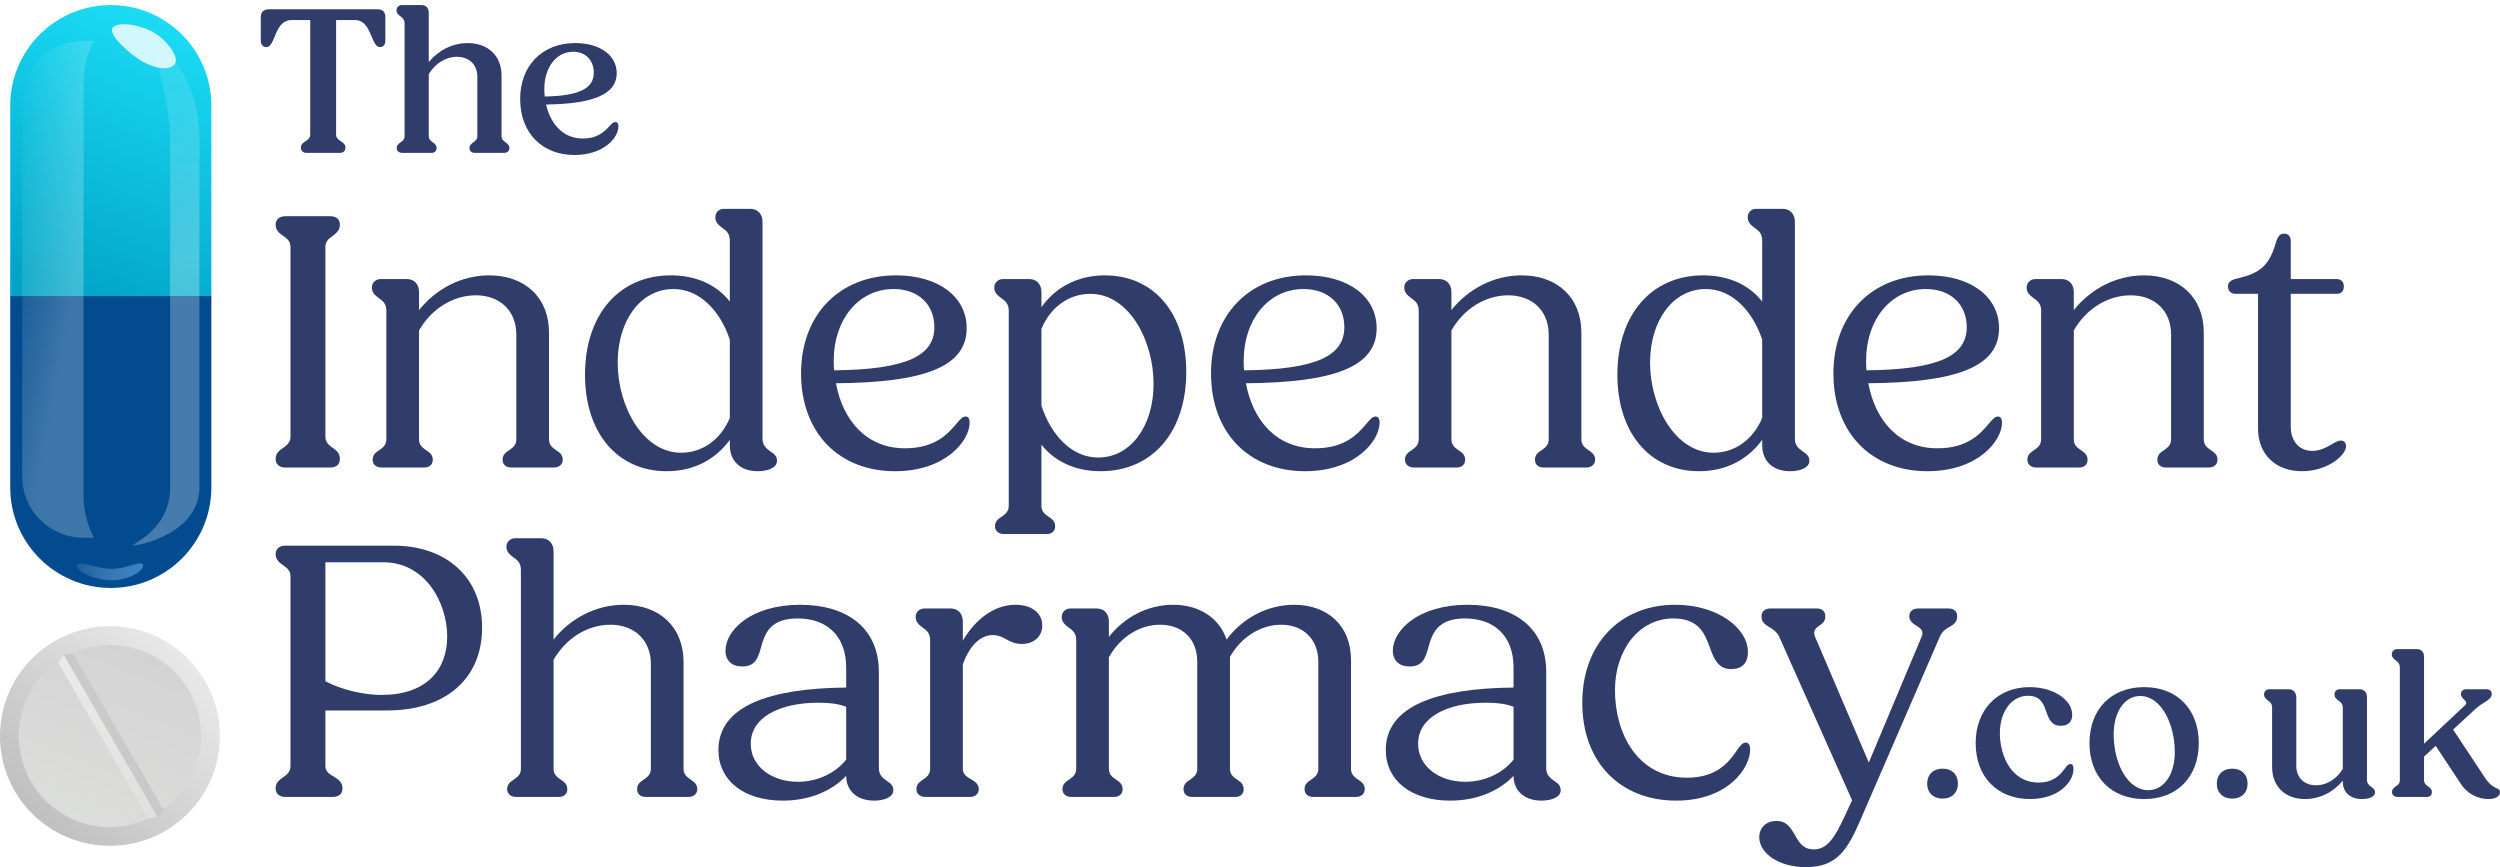 <svg width="493" height="171" viewBox="0 0 493 171" fill="none" xmlns="http://www.w3.org/2000/svg">
<path d="M60.465 30.149C59.795 30.149 59.335 29.774 59.335 29.108C59.335 28.442 59.795 28.15 60.255 27.858C60.716 27.525 61.176 27.192 61.176 26.568V3.957H57.452C55.569 3.957 54.773 5.664 54.188 7.163C53.686 8.329 53.309 9.287 52.514 9.287C51.886 9.287 51.426 8.787 51.426 8.121V3.29C51.426 2.374 52.054 1.833 53.016 1.833H74.483C75.445 1.833 75.989 2.374 75.989 3.29V8.121C75.989 8.787 75.571 9.287 74.943 9.287C74.148 9.287 73.73 8.287 73.269 7.163C72.641 5.664 71.888 3.957 70.047 3.957H66.281V26.568C66.281 27.192 66.741 27.525 67.202 27.858C67.662 28.15 68.122 28.442 68.122 29.108C68.122 29.774 67.704 30.149 66.992 30.149H60.465Z" fill="#303C69"/>
<path d="M79.319 30.149C78.692 30.149 78.231 29.774 78.231 29.191C78.231 28.608 78.608 28.358 78.984 28.067C79.445 27.775 79.779 27.484 79.779 26.817V4.623C79.779 3.832 79.361 3.498 78.942 3.207C78.566 2.915 78.189 2.624 78.189 1.999C78.189 1.458 78.65 1 79.236 1H83.127C84.006 1 84.55 1.583 84.55 2.499V12.243C86.433 9.953 89.195 8.495 92.249 8.495C96.141 8.495 98.903 10.911 98.903 14.908V26.817C98.903 27.484 99.279 27.775 99.698 28.067C100.074 28.358 100.451 28.608 100.451 29.191C100.451 29.774 100.033 30.149 99.405 30.149H93.63C93.003 30.149 92.584 29.774 92.584 29.191C92.584 28.608 92.961 28.358 93.337 28.067C93.756 27.775 94.132 27.484 94.132 26.817V15.116C94.132 12.743 92.501 11.202 90.115 11.202C87.856 11.202 85.805 12.535 84.55 14.617V26.817C84.55 27.484 84.926 27.775 85.345 28.067C85.722 28.358 86.098 28.608 86.098 29.191C86.098 29.774 85.722 30.149 85.094 30.149H79.319Z" fill="#303C69"/>
<path d="M113.287 30.565C106.969 30.565 102.575 26.276 102.575 19.53C102.575 12.993 106.885 8.495 113.455 8.495C118.309 8.495 121.614 10.911 121.614 14.409C121.614 18.781 116.593 20.488 107.68 20.613C108.517 24.236 110.902 27.317 114.919 27.317C117.932 27.317 119.271 25.86 120.192 24.86C120.652 24.361 120.987 24.069 121.363 24.069C121.656 24.069 121.949 24.277 121.949 24.902C121.949 27.234 118.978 30.565 113.287 30.565ZM107.345 17.448C107.345 17.99 107.345 18.489 107.429 19.031C114.584 18.906 117.095 17.282 117.095 14.325C117.095 11.952 115.547 10.203 113.036 10.203C109.605 10.203 107.345 13.451 107.345 17.448Z" fill="#303C69"/>
<path d="M56.259 92.194C55.161 92.194 54.355 91.611 54.355 90.518C54.355 89.352 55.087 88.842 55.82 88.332C56.552 87.822 57.284 87.239 57.284 86.146V48.69C57.284 47.524 56.552 47.014 55.82 46.503C55.087 45.993 54.355 45.41 54.355 44.317C54.355 43.224 55.161 42.641 56.259 42.641H65.12C66.291 42.641 67.024 43.224 67.024 44.317C67.024 45.41 66.291 45.993 65.632 46.503C64.9 47.014 64.168 47.524 64.168 48.69V86.146C64.168 87.239 64.9 87.822 65.632 88.332C66.365 88.842 67.024 89.352 67.024 90.518C67.024 91.611 66.291 92.194 65.12 92.194H56.259Z" fill="#303C69"/>
<path d="M75.237 92.194C74.212 92.194 73.479 91.611 73.479 90.664C73.479 89.644 74.138 89.206 74.798 88.769C75.53 88.259 76.189 87.749 76.189 86.656V61.224C76.189 59.839 75.383 59.256 74.651 58.746C73.992 58.236 73.333 57.726 73.333 56.706C73.333 55.758 74.065 55.029 75.091 55.029H80.216C81.681 55.029 82.633 56.05 82.633 57.58V61.151C86.002 56.924 91.055 54.301 96.474 54.301C103.43 54.301 108.263 58.6 108.263 65.596V86.656C108.263 87.749 108.922 88.259 109.655 88.769C110.314 89.206 110.973 89.644 110.973 90.664C110.973 91.611 110.241 92.194 109.215 92.194H100.794C99.769 92.194 99.11 91.611 99.11 90.664C99.11 89.644 99.769 89.206 100.428 88.769C101.16 88.259 101.819 87.749 101.819 86.656V65.96C101.819 61.296 98.597 58.236 93.837 58.236C89.297 58.236 85.05 60.932 82.633 65.159V86.656C82.633 87.749 83.292 88.259 84.025 88.769C84.683 89.206 85.343 89.644 85.343 90.664C85.343 91.611 84.683 92.194 83.658 92.194H75.237Z" fill="#303C69"/>
<path d="M131.474 92.923C121.735 92.923 115.364 85.344 115.364 73.903C115.364 62.025 122.101 54.301 132.28 54.301C137.406 54.301 141.434 56.268 143.923 59.475V47.378C143.923 45.993 143.118 45.41 142.386 44.9C141.726 44.39 141.067 43.88 141.067 42.86C141.067 41.912 141.726 41.184 142.752 41.184H147.951C149.416 41.184 150.368 42.204 150.368 43.734V86.51C150.368 87.895 151.173 88.478 151.979 89.061C152.638 89.498 153.223 89.935 153.223 90.882C153.223 92.194 151.539 92.923 149.416 92.923C145.974 92.923 143.923 90.882 143.923 87.822V86.729C141.067 90.664 136.747 92.923 131.474 92.923ZM121.808 71.499C121.808 80.17 126.788 89.279 134.33 89.279C138.504 89.279 142.093 86.729 143.923 82.429V66.98C142.019 61.296 137.992 56.997 132.792 56.997C126.348 56.997 121.808 63.191 121.808 71.499Z" fill="#303C69"/>
<path d="M176.494 92.923C165.583 92.923 157.967 85.49 157.967 73.612C157.967 62.244 165.363 54.301 176.714 54.301C185.062 54.301 190.627 58.527 190.627 64.721C190.627 72.373 182.206 75.434 164.85 75.579C166.168 82.794 170.782 88.405 178.471 88.405C184.476 88.405 186.966 85.49 188.577 83.595C189.309 82.721 189.822 82.138 190.407 82.138C190.847 82.138 191.213 82.429 191.213 83.377C191.213 86.802 186.6 92.923 176.494 92.923ZM164.411 71.061C164.411 71.717 164.411 72.373 164.484 73.029C179.057 72.883 184.256 70.041 184.256 64.503C184.256 60.058 181.107 56.997 176.201 56.997C169.244 56.997 164.411 63.118 164.411 71.061Z" fill="#303C69"/>
<path d="M197.974 105.311C196.948 105.311 196.216 104.728 196.216 103.781C196.216 102.761 196.875 102.323 197.534 101.886C198.266 101.376 198.926 100.866 198.926 99.773V61.224C198.926 59.839 198.12 59.256 197.388 58.746C196.729 58.236 196.07 57.726 196.07 56.706C196.07 55.758 196.802 55.029 197.827 55.029H202.953C204.418 55.029 205.37 56.05 205.37 57.58V60.568C208.226 56.56 212.619 54.301 217.892 54.301C227.632 54.301 233.929 61.879 233.929 73.32C233.929 85.198 227.265 92.923 217.013 92.923C211.887 92.923 207.86 90.882 205.37 87.676V99.773C205.37 100.866 206.029 101.376 206.761 101.886C207.42 102.323 208.079 102.761 208.079 103.781C208.079 104.728 207.42 105.311 206.395 105.311H197.974ZM215.036 57.944C210.789 57.944 207.127 60.568 205.37 64.867V80.025C207.274 85.781 211.301 90.227 216.574 90.227C222.945 90.227 227.485 84.032 227.485 75.725C227.485 67.053 222.579 57.944 215.036 57.944Z" fill="#303C69"/>
<path d="M257.341 92.923C246.43 92.923 238.814 85.49 238.814 73.612C238.814 62.244 246.21 54.301 257.561 54.301C265.909 54.301 271.474 58.527 271.474 64.721C271.474 72.373 263.053 75.434 245.697 75.579C247.016 82.794 251.629 88.405 259.318 88.405C265.323 88.405 267.813 85.49 269.424 83.595C270.156 82.721 270.669 82.138 271.255 82.138C271.694 82.138 272.06 82.429 272.06 83.377C272.06 86.802 267.447 92.923 257.341 92.923ZM245.258 71.061C245.258 71.717 245.258 72.373 245.331 73.029C259.904 72.883 265.103 70.041 265.103 64.503C265.103 60.058 261.954 56.997 257.048 56.997C250.091 56.997 245.258 63.118 245.258 71.061Z" fill="#303C69"/>
<path d="M278.821 92.194C277.795 92.194 277.063 91.611 277.063 90.664C277.063 89.644 277.722 89.206 278.381 88.769C279.114 88.259 279.773 87.749 279.773 86.656V61.224C279.773 59.839 278.967 59.256 278.235 58.746C277.576 58.236 276.917 57.726 276.917 56.706C276.917 55.758 277.649 55.029 278.674 55.029H283.8C285.265 55.029 286.217 56.05 286.217 57.58V61.151C289.585 56.924 294.638 54.301 300.057 54.301C307.014 54.301 311.847 58.6 311.847 65.596V86.656C311.847 87.749 312.506 88.259 313.238 88.769C313.898 89.206 314.557 89.644 314.557 90.664C314.557 91.611 313.824 92.194 312.799 92.194H304.378C303.352 92.194 302.693 91.611 302.693 90.664C302.693 89.644 303.352 89.206 304.012 88.769C304.744 88.259 305.403 87.749 305.403 86.656V65.96C305.403 61.296 302.181 58.236 297.421 58.236C292.881 58.236 288.633 60.932 286.217 65.159V86.656C286.217 87.749 286.876 88.259 287.608 88.769C288.267 89.206 288.926 89.644 288.926 90.664C288.926 91.611 288.267 92.194 287.242 92.194H278.821Z" fill="#303C69"/>
<path d="M335.058 92.923C325.318 92.923 318.948 85.344 318.948 73.903C318.948 62.025 325.685 54.301 335.864 54.301C340.99 54.301 345.017 56.268 347.507 59.475V47.378C347.507 45.993 346.701 45.41 345.969 44.9C345.31 44.39 344.651 43.88 344.651 42.86C344.651 41.912 345.31 41.184 346.335 41.184H351.535C352.999 41.184 353.951 42.204 353.951 43.734V86.51C353.951 87.895 354.757 88.478 355.562 89.061C356.221 89.498 356.807 89.935 356.807 90.882C356.807 92.194 355.123 92.923 352.999 92.923C349.557 92.923 347.507 90.882 347.507 87.822V86.729C344.651 90.664 340.331 92.923 335.058 92.923ZM325.392 71.499C325.392 80.17 330.371 89.279 337.914 89.279C342.088 89.279 345.676 86.729 347.507 82.429V66.98C345.603 61.296 341.575 56.997 336.376 56.997C329.932 56.997 325.392 63.191 325.392 71.499Z" fill="#303C69"/>
<path d="M380.078 92.923C369.166 92.923 361.55 85.49 361.55 73.612C361.55 62.244 368.947 54.301 380.297 54.301C388.645 54.301 394.211 58.527 394.211 64.721C394.211 72.373 385.789 75.434 368.434 75.579C369.752 82.794 374.366 88.405 382.055 88.405C388.06 88.405 390.549 85.49 392.16 83.595C392.893 82.721 393.405 82.138 393.991 82.138C394.431 82.138 394.797 82.429 394.797 83.377C394.797 86.802 390.183 92.923 380.078 92.923ZM367.995 71.061C367.995 71.717 367.995 72.373 368.068 73.029C382.641 72.883 387.84 70.041 387.84 64.503C387.84 60.058 384.691 56.997 379.785 56.997C372.828 56.997 367.995 63.118 367.995 71.061Z" fill="#303C69"/>
<path d="M401.557 92.194C400.532 92.194 399.8 91.611 399.8 90.664C399.8 89.644 400.459 89.206 401.118 88.769C401.85 88.259 402.509 87.749 402.509 86.656V61.224C402.509 59.839 401.704 59.256 400.971 58.746C400.312 58.236 399.653 57.726 399.653 56.706C399.653 55.758 400.386 55.029 401.411 55.029H406.537C408.001 55.029 408.953 56.05 408.953 57.58V61.151C412.322 56.924 417.375 54.301 422.794 54.301C429.751 54.301 434.584 58.6 434.584 65.596V86.656C434.584 87.749 435.243 88.259 435.975 88.769C436.634 89.206 437.293 89.644 437.293 90.664C437.293 91.611 436.561 92.194 435.536 92.194H427.114C426.089 92.194 425.43 91.611 425.43 90.664C425.43 89.644 426.089 89.206 426.748 88.769C427.48 88.259 428.14 87.749 428.14 86.656V65.96C428.14 61.296 424.917 58.236 420.158 58.236C415.617 58.236 411.37 60.932 408.953 65.159V86.656C408.953 87.749 409.612 88.259 410.345 88.769C411.004 89.206 411.663 89.644 411.663 90.664C411.663 91.611 411.004 92.194 409.979 92.194H401.557Z" fill="#303C69"/>
<path d="M453.931 92.923C448.731 92.923 445.29 89.571 445.29 84.543V57.944H440.823C439.944 57.944 439.358 57.361 439.358 56.487C439.358 55.394 440.31 55.102 441.628 54.811C445.509 53.863 447.413 52.406 448.658 48.325C449.024 47.014 449.39 46.066 450.416 46.066C451.221 46.066 451.734 46.649 451.734 47.451V55.029H460.741C461.693 55.029 462.206 55.612 462.206 56.487C462.206 57.434 461.693 57.944 460.741 57.944H451.734V84.105C451.734 87.02 453.418 88.915 455.981 88.915C457.519 88.915 458.691 88.259 459.716 87.676C460.448 87.239 461.107 86.874 461.62 86.874C462.206 86.874 462.645 87.312 462.645 87.968C462.645 89.789 458.983 92.923 453.931 92.923Z" fill="#303C69"/>
<path d="M56.259 157.154C55.161 157.154 54.355 156.571 54.355 155.478C54.355 154.312 55.087 153.802 55.82 153.292C56.552 152.782 57.284 152.199 57.284 151.106V113.65C57.284 112.484 56.552 111.974 55.82 111.464C55.087 110.953 54.355 110.37 54.355 109.277C54.355 108.184 55.161 107.601 56.259 107.601H77.569C88.114 107.601 95.071 113.941 95.071 123.779C95.071 133.762 87.967 140.102 76.324 140.102H64.168V151.106C64.168 152.199 65.047 152.709 65.925 153.219C66.804 153.729 67.536 154.312 67.536 155.478C67.536 156.571 66.804 157.154 65.632 157.154H56.259ZM75.592 110.881H64.168V134.345C67.61 136.167 72.077 137.042 75.225 137.042C84.013 137.042 88.187 132.159 88.187 125.528C88.187 118.824 83.867 110.881 75.592 110.881Z" fill="#303C69"/>
<path d="M101.768 157.154C100.743 157.154 100.011 156.571 100.011 155.624C100.011 154.604 100.67 154.167 101.329 153.729C102.061 153.219 102.72 152.709 102.72 151.616V112.338C102.72 110.953 101.915 110.37 101.182 109.86C100.523 109.35 99.864 108.84 99.864 107.82C99.864 106.873 100.597 106.144 101.622 106.144H106.748C108.213 106.144 109.164 107.164 109.164 108.694V126.111C112.533 121.884 117.586 119.261 123.005 119.261C129.962 119.261 134.795 123.56 134.795 130.556V151.616C134.795 152.709 135.454 153.219 136.186 153.729C136.845 154.167 137.504 154.604 137.504 155.624C137.504 156.571 136.772 157.154 135.747 157.154H127.325C126.3 157.154 125.641 156.571 125.641 155.624C125.641 154.604 126.3 154.167 126.959 153.729C127.692 153.219 128.351 152.709 128.351 151.616V130.92C128.351 126.257 125.129 123.196 120.369 123.196C115.828 123.196 111.581 125.892 109.164 130.119V151.616C109.164 152.709 109.824 153.219 110.556 153.729C111.215 154.167 111.874 154.604 111.874 155.624C111.874 156.571 111.215 157.154 110.19 157.154H101.768Z" fill="#303C69"/>
<path d="M154.344 157.883C146.728 157.883 141.676 153.948 141.676 147.9C141.676 139.228 151.708 135.73 166.866 135.584V131.649C166.866 125.309 162.985 121.957 157.273 121.957C151.854 121.957 150.829 124.945 150.097 127.568C149.511 129.682 148.998 131.43 146.362 131.43C144.312 131.43 143.067 130.265 143.067 128.297C143.067 124.289 148.12 119.261 157.786 119.261C166.866 119.261 173.311 123.706 173.311 132.524V151.47C173.311 152.855 174.116 153.438 174.922 154.021C175.581 154.458 176.167 154.895 176.167 155.843C176.167 157.154 174.482 157.883 172.359 157.883C168.917 157.883 166.866 155.843 166.866 153.001C163.937 156.061 159.544 157.883 154.344 157.883ZM148.046 146.661C148.046 151.179 152.221 154.167 157.347 154.167C161.155 154.167 164.743 152.491 166.866 149.794V139.374C165.329 138.791 163.644 138.572 161.447 138.572C153.539 138.572 148.046 141.56 148.046 146.661Z" fill="#303C69"/>
<path d="M182.472 157.154C181.447 157.154 180.715 156.571 180.715 155.624C180.715 154.604 181.374 154.167 182.033 153.729C182.765 153.219 183.424 152.709 183.424 151.616V126.184C183.424 124.799 182.619 124.216 181.887 123.706C181.227 123.196 180.568 122.686 180.568 121.666C180.568 120.718 181.301 119.99 182.326 119.99H187.452C188.917 119.99 189.869 121.01 189.869 122.54V126.329C192.505 121.884 196.24 119.261 200.267 119.261C203.489 119.261 205.54 120.937 205.54 123.342C205.54 125.455 203.929 126.985 201.512 126.985C200.34 126.985 199.388 126.621 198.51 126.111C197.631 125.601 196.825 125.236 195.8 125.236C193.603 125.236 191.406 126.84 189.869 130.993V151.616C189.869 152.709 190.674 153.219 191.48 153.656C192.212 154.094 193.017 154.604 193.017 155.624C193.017 156.571 192.285 157.154 191.26 157.154H182.472Z" fill="#303C69"/>
<path d="M211.275 157.154C210.25 157.154 209.517 156.571 209.517 155.624C209.517 154.604 210.177 154.167 210.836 153.729C211.568 153.219 212.227 152.709 212.227 151.616V126.184C212.227 124.799 211.421 124.216 210.689 123.706C210.03 123.196 209.371 122.686 209.371 121.666C209.371 120.718 210.103 119.99 211.129 119.99H216.255C217.719 119.99 218.671 121.01 218.671 122.54V125.601C221.747 121.666 226.36 119.261 231.34 119.261C236.466 119.261 240.42 121.811 241.885 126.111C245.034 121.884 249.94 119.261 255.213 119.261C261.803 119.261 266.417 123.415 266.417 130.119V151.616C266.417 152.709 267.076 153.219 267.808 153.729C268.467 154.167 269.126 154.604 269.126 155.624C269.126 156.571 268.394 157.154 267.369 157.154H258.947C257.922 157.154 257.263 156.571 257.263 155.624C257.263 154.604 257.922 154.167 258.581 153.729C259.314 153.219 259.973 152.709 259.973 151.616V130.483C259.973 126.038 256.97 123.196 252.65 123.196C248.549 123.196 244.741 125.674 242.544 129.536C242.544 129.682 242.544 129.9 242.544 130.119V151.616C242.544 152.709 243.203 153.219 243.935 153.729C244.594 154.167 245.253 154.604 245.253 155.624C245.253 156.571 244.594 157.154 243.569 157.154H235.075C234.049 157.154 233.39 156.571 233.39 155.624C233.39 154.604 234.049 154.167 234.708 153.729C235.441 153.219 236.1 152.709 236.1 151.616V130.483C236.1 126.038 233.171 123.196 228.777 123.196C224.676 123.196 220.868 125.674 218.671 129.609V151.616C218.671 152.709 219.33 153.219 220.063 153.729C220.722 154.167 221.381 154.604 221.381 155.624C221.381 156.571 220.722 157.154 219.696 157.154H211.275Z" fill="#303C69"/>
<path d="M285.948 157.883C278.333 157.883 273.28 153.948 273.28 147.9C273.28 139.228 283.312 135.73 298.471 135.584V131.649C298.471 125.309 294.59 121.957 288.878 121.957C283.459 121.957 282.433 124.945 281.701 127.568C281.115 129.682 280.603 131.43 277.966 131.43C275.916 131.43 274.671 130.265 274.671 128.297C274.671 124.289 279.724 119.261 289.39 119.261C298.471 119.261 304.915 123.706 304.915 132.524V151.47C304.915 152.855 305.72 153.438 306.526 154.021C307.185 154.458 307.771 154.895 307.771 155.843C307.771 157.154 306.087 157.883 303.963 157.883C300.521 157.883 298.471 155.843 298.471 153.001C295.542 156.061 291.148 157.883 285.948 157.883ZM279.651 146.661C279.651 151.179 283.825 154.167 288.951 154.167C292.759 154.167 296.347 152.491 298.471 149.794V139.374C296.933 138.791 295.249 138.572 293.052 138.572C285.143 138.572 279.651 141.56 279.651 146.661Z" fill="#303C69"/>
<path d="M330.553 157.883C319.569 157.883 312.026 150.377 312.026 138.572C312.026 127.058 319.422 119.261 330.334 119.261C338.828 119.261 344.687 123.925 344.687 128.588C344.687 130.848 343.442 131.941 341.391 131.941C338.828 131.941 338.023 129.973 337.217 127.787C336.192 124.945 335.02 121.957 329.967 121.957C323.304 121.957 318.47 128.078 318.47 136.094C318.47 144.766 323.011 153.365 332.677 153.365C338.608 153.365 340.952 150.231 342.416 148.118C343.075 147.098 343.661 146.442 344.247 146.442C344.76 146.442 345.126 146.807 345.126 147.827C345.126 151.47 340.732 157.883 330.553 157.883Z" fill="#303C69"/>
<path d="M356.153 171C350.734 171 346.926 168.231 346.926 165.097C346.926 163.276 348.244 161.891 350.294 161.891C352.345 161.891 353.15 163.276 353.956 164.66C354.761 166.118 355.567 167.502 357.69 167.502C360.327 167.502 361.865 165.17 363.915 160.652L365.233 157.81L350.88 125.601C350.441 124.653 349.708 124.143 348.976 123.706C348.024 123.123 347.365 122.686 347.365 121.52C347.365 120.573 348.097 119.99 349.123 119.99H358.276C359.302 119.99 359.961 120.573 359.961 121.52C359.961 122.54 359.375 122.977 358.716 123.415C358.057 123.852 357.471 124.435 357.91 125.528L368.528 150.377L378.927 125.601C379.44 124.435 378.781 123.925 377.975 123.415C377.243 122.977 376.51 122.467 376.51 121.52C376.51 120.573 377.243 119.99 378.268 119.99H384.273C385.298 119.99 385.957 120.573 385.957 121.52C385.957 122.686 385.225 123.196 384.419 123.633C383.614 124.07 382.955 124.581 382.515 125.601L366.917 161.6C364.354 167.575 362.231 171 356.153 171Z" fill="#303C69"/>
<path d="M383.093 157.487C381.251 157.487 380.038 156.322 380.038 154.531C380.038 152.74 381.251 151.574 383.093 151.574C384.892 151.574 386.106 152.74 386.106 154.531C386.106 156.322 384.892 157.487 383.093 157.487Z" fill="#303C69"/>
<path d="M400.316 157.571C393.955 157.571 389.603 153.282 389.603 146.536C389.603 139.957 393.913 135.501 400.232 135.501C405.128 135.501 408.643 138.124 408.643 140.956C408.643 142.413 407.764 143.121 406.383 143.121C404.542 143.121 404.04 141.789 403.538 140.373C402.994 138.791 402.408 137.208 399.897 137.208C396.591 137.208 394.374 140.456 394.374 144.537C394.374 149.118 396.675 154.323 401.99 154.323C405.002 154.323 406.3 152.74 407.137 151.616C407.555 151.033 407.89 150.658 408.266 150.658C408.643 150.658 408.894 150.908 408.894 151.658C408.894 154.156 406.007 157.571 400.316 157.571Z" fill="#303C69"/>
<path d="M422.844 157.571C416.316 157.571 412.048 153.198 412.048 146.536C412.048 139.873 416.316 135.501 422.844 135.501C429.33 135.501 433.598 139.873 433.598 146.536C433.598 153.198 429.33 157.571 422.844 157.571ZM423.639 155.822C426.652 155.822 428.87 152.824 428.87 148.326C428.87 142.622 426.108 137.25 422.049 137.25C418.91 137.25 416.818 140.456 416.818 144.787C416.818 150.533 419.538 155.822 423.639 155.822Z" fill="#303C69"/>
<path d="M440.21 157.487C438.369 157.487 437.155 156.322 437.155 154.531C437.155 152.74 438.369 151.574 440.21 151.574C442.009 151.574 443.223 152.74 443.223 154.531C443.223 156.322 442.009 157.487 440.21 157.487Z" fill="#303C69"/>
<path d="M454.546 157.571C450.738 157.571 448.06 155.197 448.06 151.241V139.54C448.06 138.749 447.641 138.416 447.223 138.124C446.846 137.833 446.47 137.541 446.47 136.917C446.47 136.375 446.888 135.917 447.516 135.917H451.365C452.244 135.917 452.83 136.625 452.83 137.541V151.033C452.83 153.365 454.42 154.864 456.722 154.864C458.814 154.864 460.823 153.615 461.994 151.616V139.54C461.994 138.749 461.534 138.416 461.115 138.124C460.739 137.833 460.362 137.541 460.362 136.917C460.362 136.375 460.781 135.917 461.408 135.917H465.258C466.179 135.917 466.765 136.5 466.765 137.416V153.781C466.765 154.531 467.225 154.906 467.643 155.197C468.062 155.489 468.355 155.739 468.355 156.238C468.355 157.113 467.225 157.571 465.76 157.571C463.417 157.571 461.994 156.197 461.994 154.115V153.948C460.153 156.197 457.475 157.571 454.546 157.571Z" fill="#303C69"/>
<path d="M472.789 157.154C472.161 157.154 471.701 156.78 471.701 156.197C471.701 155.614 472.077 155.364 472.454 155.072C472.914 154.781 473.249 154.489 473.249 153.823V131.628C473.249 130.837 472.831 130.504 472.412 130.213C472.035 129.921 471.659 129.63 471.659 129.005C471.659 128.464 472.119 128.006 472.705 128.006H476.597C477.475 128.006 478.019 128.588 478.019 129.505V146.661L486.096 139.082C486.556 138.666 486.305 138.333 485.928 137.958C485.635 137.666 485.3 137.375 485.3 136.875C485.3 136.292 485.719 135.917 486.347 135.917H490.364C490.991 135.917 491.368 136.292 491.368 136.875C491.368 137.541 490.782 137.999 489.903 138.541C489.234 138.915 488.606 139.374 487.853 140.081L483.752 143.871L490.113 153.49C491.033 154.822 491.786 155.197 492.33 155.447C492.791 155.614 493 155.78 493 156.238C493 156.988 492.163 157.571 490.74 157.571C488.564 157.571 486.43 156.488 485.133 154.364L480.321 147.077L478.019 149.201V153.823C478.019 154.489 478.396 154.781 478.814 155.072C479.191 155.364 479.568 155.614 479.568 156.197C479.568 156.78 479.191 157.154 478.563 157.154H472.789Z" fill="#303C69"/>
<ellipse cx="21.68" cy="145.141" rx="21.68" ry="21.646" fill="url(#paint0_linear_3451_46655)"/>
<path d="M3.697 145.141C3.697 135.225 11.748 127.186 21.68 127.186C31.611 127.186 39.662 135.225 39.662 145.141C39.662 155.057 31.611 163.096 21.68 163.096C11.748 163.096 3.697 155.057 3.697 145.141Z" fill="url(#paint1_linear_3451_46655)"/>
<path d="M11.438 130.594L12.59 129.132L31.105 161.151L29.26 161.416L11.438 130.594Z" fill="url(#paint2_linear_3451_46655)"/>
<path d="M14.435 128.866L12.59 129.132L31.105 161.151L32.257 159.688L14.435 128.866Z" fill="url(#paint3_linear_3451_46655)"/>
<path d="M2.017 20.831C2.017 9.879 10.895 1 21.848 1C32.8 1 41.679 9.879 41.679 20.831V58.556H2.017V20.831Z" fill="url(#paint4_linear_3451_46655)"/>
<path d="M41.679 96.113C41.679 107.065 32.8 115.944 21.848 115.944C10.895 115.944 2.017 107.065 2.017 96.113L2.017 58.388L41.679 58.388L41.679 96.113Z" fill="#014B8E"/>
<g style="mix-blend-mode:plus-lighter" filter="url(#filter0_f_3451_46655)">
<path d="M32.94 10.9C32.291 10.9 30.832 10.242 31.259 12.746C31.76 15.681 33.553 22.147 33.553 26.926V96.121C33.553 104.977 24.977 107.554 26.385 107.554C27.794 107.554 39.326 104.977 39.326 96.121V26.926C39.326 18.07 34.348 10.9 32.94 10.9Z" fill="url(#paint5_linear_3451_46655)" fill-opacity="0.27"/>
</g>
<g filter="url(#filter1_f_3451_46655)">
<path d="M34.517 12.533C33.728 13.898 30.873 13.727 28.14 12.151C25.407 10.576 21.395 6.896 22.184 5.531C22.973 4.166 27.518 4.794 30.251 6.37C32.984 7.945 35.306 11.168 34.517 12.533Z" fill="white" fill-opacity="0.8"/>
</g>
<g filter="url(#filter2_f_3451_46655)">
<path d="M28.234 111.498C28.234 112.745 25.172 114.434 22.016 114.434C18.86 114.434 15.125 112.745 15.125 111.498C15.125 110.251 18.86 112.175 22.016 112.175C25.172 112.175 28.234 110.251 28.234 111.498Z" fill="url(#paint6_linear_3451_46655)" fill-opacity="0.5"/>
</g>
<g style="mix-blend-mode:plus-lighter" filter="url(#filter3_f_3451_46655)">
<path d="M4.37 20.129C4.37 13.457 9.787 8.048 16.47 8.048H18.486C17.162 10.583 16.47 13.4 16.47 16.26V97.667C16.47 100.203 17.003 102.71 18.034 105.027L18.486 106.044H16.47C9.787 106.044 4.37 100.634 4.37 93.962V20.129Z" fill="url(#paint7_linear_3451_46655)" fill-opacity="0.24"/>
</g>
<defs>
<filter id="filter0_f_3451_46655" x="22.229" y="6.822" width="21.097" height="104.732" filterUnits="userSpaceOnUse" color-interpolation-filters="sRGB">
<feFlood flood-opacity="0" result="BackgroundImageFix"/>
<feBlend mode="normal" in="SourceGraphic" in2="BackgroundImageFix" result="shape"/>
<feGaussianBlur stdDeviation="2" result="effect1_foregroundBlur_3451_46655"/>
</filter>
<filter id="filter1_f_3451_46655" x="18.083" y="0.781" width="20.59" height="16.674" filterUnits="userSpaceOnUse" color-interpolation-filters="sRGB">
<feFlood flood-opacity="0" result="BackgroundImageFix"/>
<feBlend mode="normal" in="SourceGraphic" in2="BackgroundImageFix" result="shape"/>
<feGaussianBlur stdDeviation="2" result="effect1_foregroundBlur_3451_46655"/>
</filter>
<filter id="filter2_f_3451_46655" x="11.125" y="107.078" width="21.109" height="11.356" filterUnits="userSpaceOnUse" color-interpolation-filters="sRGB">
<feFlood flood-opacity="0" result="BackgroundImageFix"/>
<feBlend mode="normal" in="SourceGraphic" in2="BackgroundImageFix" result="shape"/>
<feGaussianBlur stdDeviation="2" result="effect1_foregroundBlur_3451_46655"/>
</filter>
<filter id="filter3_f_3451_46655" x="0.37" y="4.048" width="22.117" height="105.996" filterUnits="userSpaceOnUse" color-interpolation-filters="sRGB">
<feFlood flood-opacity="0" result="BackgroundImageFix"/>
<feBlend mode="normal" in="SourceGraphic" in2="BackgroundImageFix" result="shape"/>
<feGaussianBlur stdDeviation="2" result="effect1_foregroundBlur_3451_46655"/>
</filter>
<linearGradient id="paint0_linear_3451_46655" x1="43.359" y1="123.495" x2="0.067" y2="166.854" gradientUnits="userSpaceOnUse">
<stop stop-color="#F2F1F2"/>
<stop offset="1" stop-color="#B6B7B6"/>
</linearGradient>
<linearGradient id="paint1_linear_3451_46655" x1="26.049" y1="127.69" x2="12.975" y2="160.76" gradientUnits="userSpaceOnUse">
<stop stop-color="#D3D3D3"/>
<stop offset="1" stop-color="#DCDEDB"/>
</linearGradient>
<linearGradient id="paint2_linear_3451_46655" x1="11.841" y1="129.564" x2="30.313" y2="161.607" gradientUnits="userSpaceOnUse">
<stop stop-color="#EAEAEA"/>
<stop offset="1" stop-color="#E1E0DF"/>
</linearGradient>
<linearGradient id="paint3_linear_3451_46655" x1="13.34" y1="128.7" x2="31.811" y2="160.743" gradientUnits="userSpaceOnUse">
<stop stop-color="#CBCAC9"/>
<stop offset="1" stop-color="#CAC9C9"/>
</linearGradient>
<linearGradient id="paint4_linear_3451_46655" x1="37.477" y1="-1.517" x2="12.837" y2="58.415" gradientUnits="userSpaceOnUse">
<stop stop-color="#1EE2FA"/>
<stop offset="1" stop-color="#01A4C6"/>
</linearGradient>
<linearGradient id="paint5_linear_3451_46655" x1="33.948" y1="107.554" x2="30.094" y2="-8.062" gradientUnits="userSpaceOnUse">
<stop offset="0.475" stop-color="white"/>
<stop offset="1" stop-color="white" stop-opacity="0"/>
</linearGradient>
<linearGradient id="paint6_linear_3451_46655" x1="27.73" y1="112.627" x2="11.558" y2="109.81" gradientUnits="userSpaceOnUse">
<stop stop-color="#75B9F6"/>
<stop offset="1" stop-color="white" stop-opacity="0"/>
</linearGradient>
<linearGradient id="paint7_linear_3451_46655" x1="14.318" y1="60.073" x2="-3.77" y2="56.681" gradientUnits="userSpaceOnUse">
<stop stop-color="white"/>
<stop offset="1" stop-color="white" stop-opacity="0"/>
</linearGradient>
</defs>
</svg>
